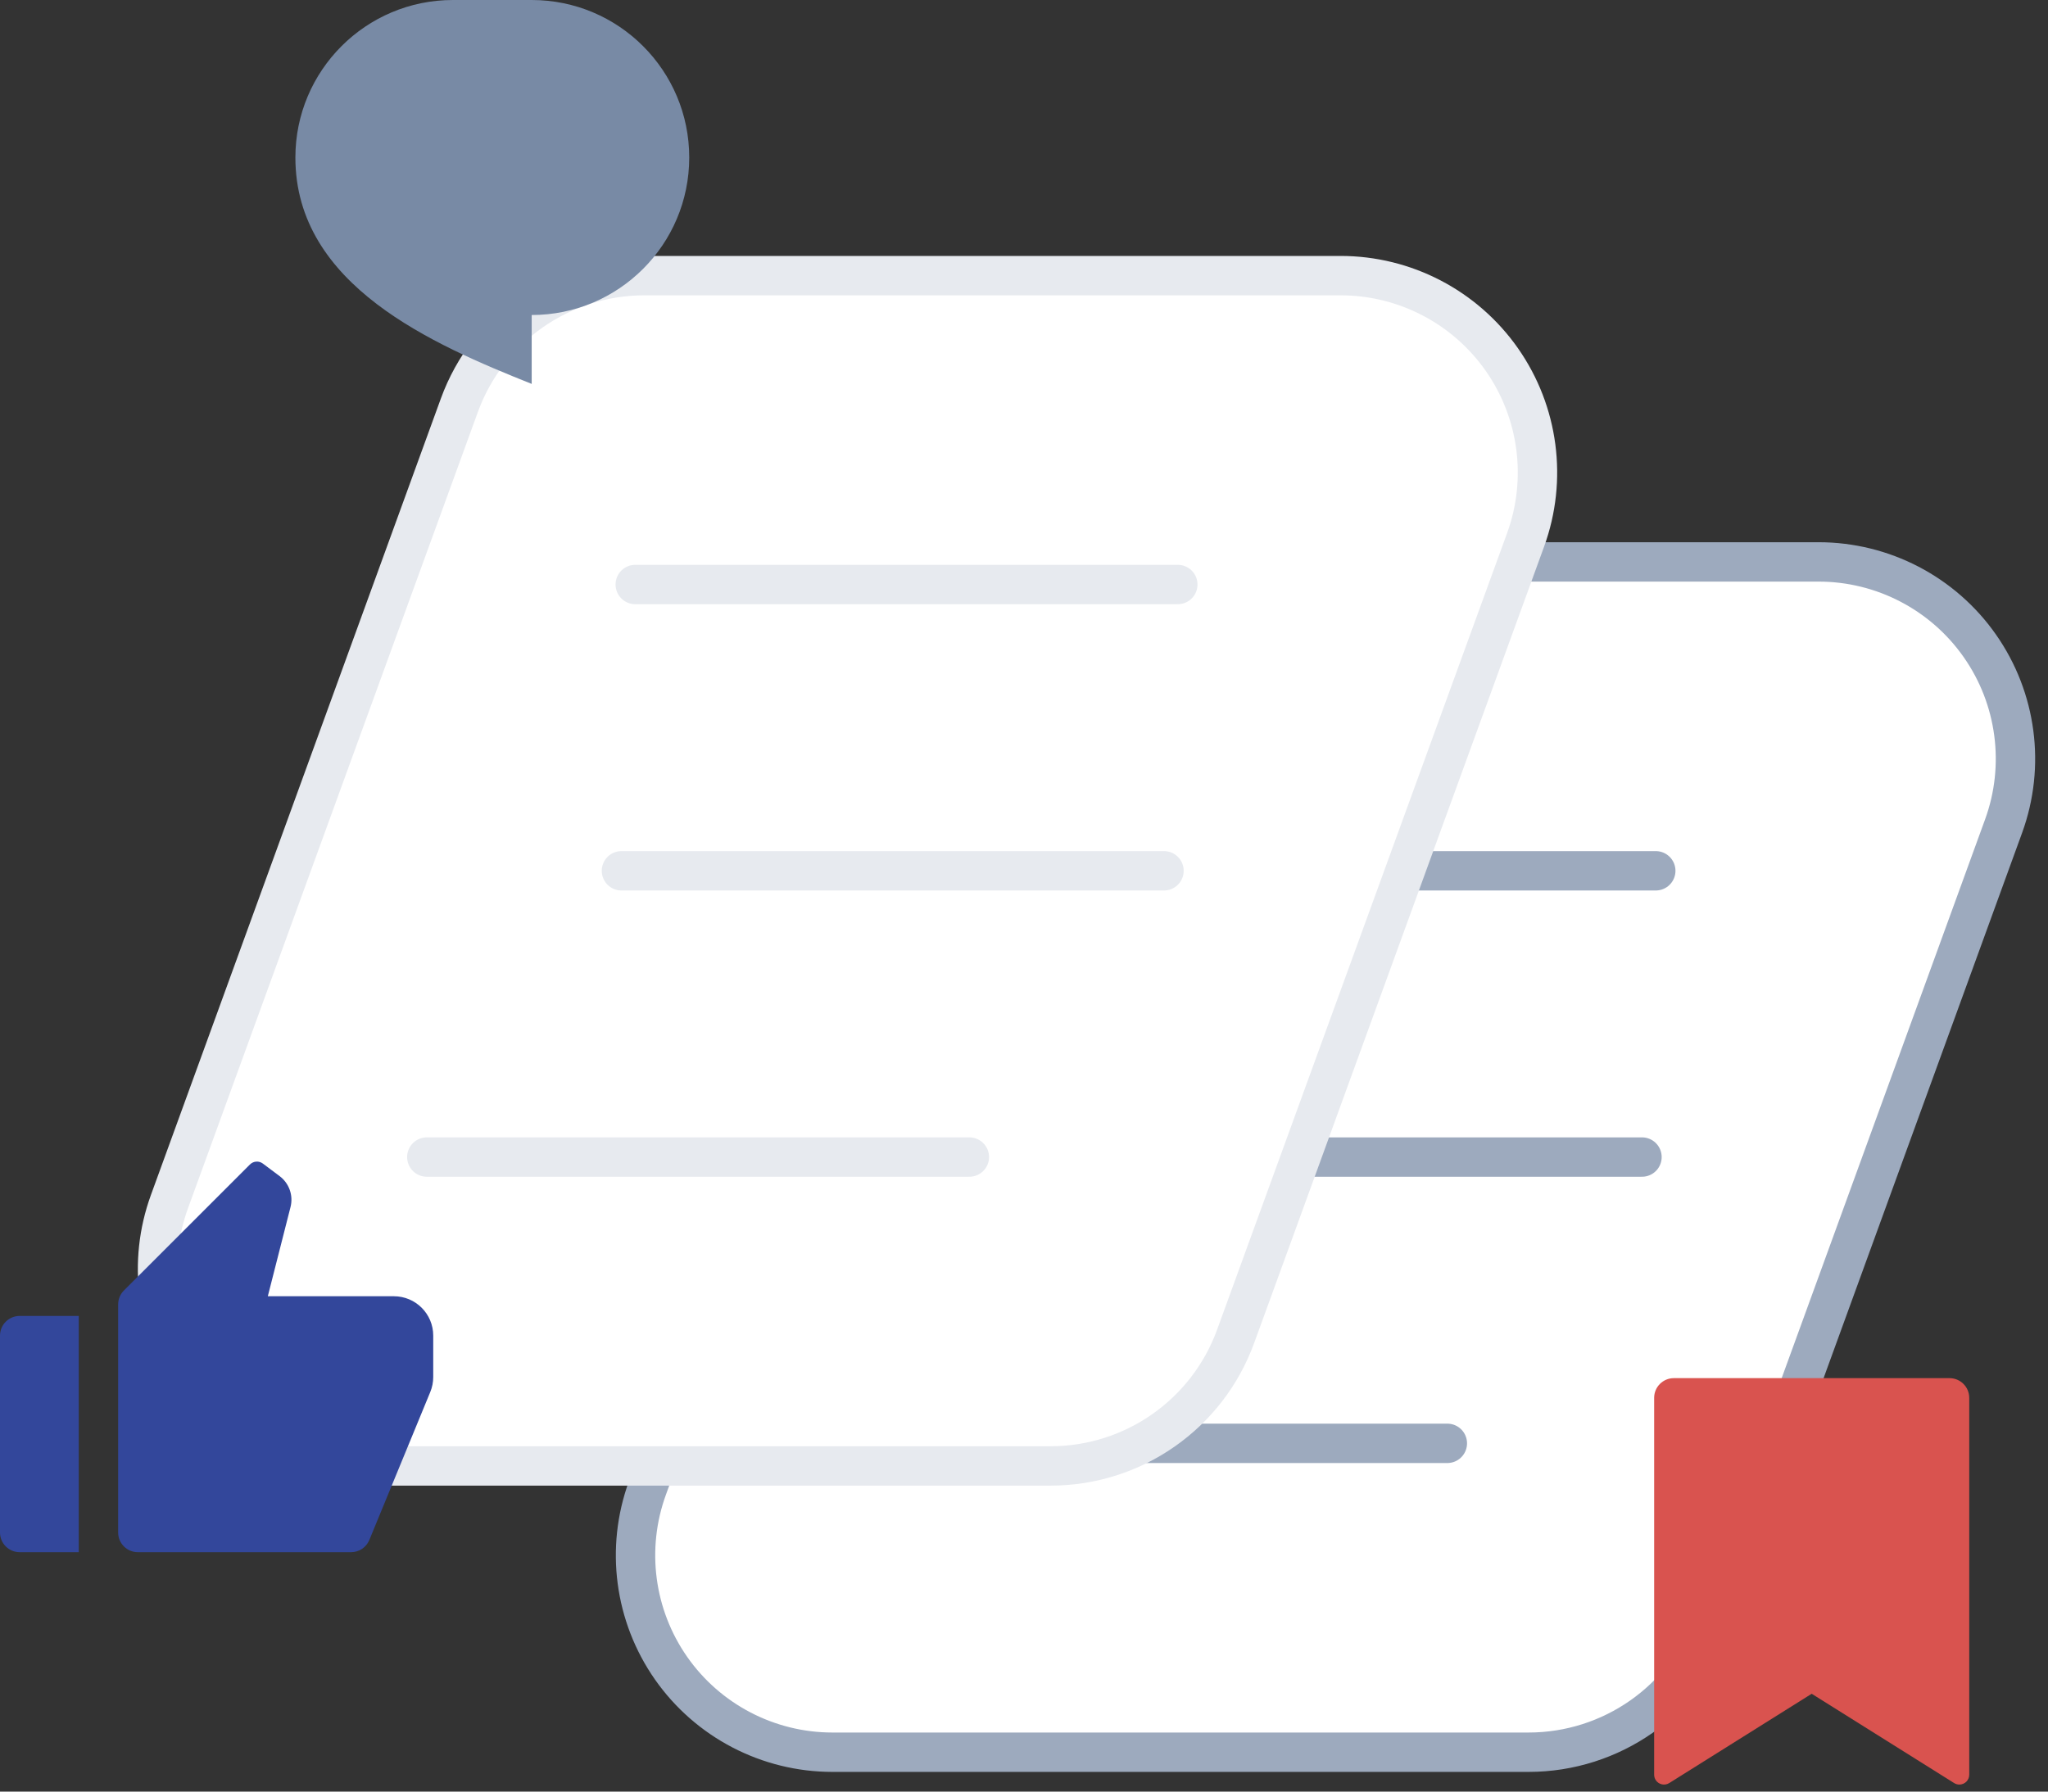 <svg width="104" height="91" viewBox="0 0 104 91" fill="none" xmlns="http://www.w3.org/2000/svg">
<rect x="0" y="0" width="104" height="91" fill="#333333" stroke="none"/>
<path fill-rule="evenodd" clip-rule="evenodd" d="M101.745 41.961C102.861 38.895 102.411 35.478 100.539 32.805C98.668 30.132 95.611 28.541 92.348 28.541C81.057 28.541 65.782 28.541 56.999 28.541C52.795 28.541 49.04 31.17 47.602 35.121C44.085 44.782 37.448 63.019 32.876 75.58C31.76 78.646 32.21 82.063 34.081 84.736C35.953 87.408 39.01 89 42.273 89C53.564 89 68.839 89 77.622 89C81.826 89 85.581 86.371 87.019 82.42C90.535 72.759 97.173 54.522 101.745 41.961Z" fill="white" stroke="#9DAABE" stroke-width="2" stroke-miterlimit="1.5" stroke-linecap="round" stroke-linejoin="round"/>
<path d="M56.531 44.23H84.082" stroke="#9DAABE" stroke-width="2" stroke-miterlimit="1.5" stroke-linecap="round" stroke-linejoin="round"/>
<path d="M55.831 58.77H83.382" stroke="#9DAABE" stroke-width="2" stroke-miterlimit="1.5" stroke-linecap="round" stroke-linejoin="round"/>
<path d="M45.947 73.311H73.498" stroke="#9DAABE" stroke-width="2" stroke-miterlimit="1.5" stroke-linecap="round" stroke-linejoin="round"/>
<path fill-rule="evenodd" clip-rule="evenodd" d="M77.472 27.42C78.588 24.354 78.138 20.937 76.267 18.264C74.395 15.592 71.338 14 68.075 14C56.784 14 41.509 14 32.726 14C28.522 14 24.767 16.629 23.329 20.58C19.813 30.241 13.175 48.478 8.603 61.039C7.487 64.105 7.937 67.522 9.809 70.195C11.68 72.868 14.737 74.459 18 74.459C29.291 74.459 44.566 74.459 53.349 74.459C57.553 74.459 61.308 71.83 62.746 67.879C66.263 58.218 72.9 39.981 77.472 27.42Z" fill="white" stroke="#E7EAEF" stroke-width="2" stroke-miterlimit="1.5" stroke-linecap="round" stroke-linejoin="round"/>
<path d="M32.259 29.689H59.81" stroke="#E7EAEF" stroke-width="2" stroke-miterlimit="1.5" stroke-linecap="round" stroke-linejoin="round"/>
<path d="M31.558 44.23H59.109" stroke="#E7EAEF" stroke-width="2" stroke-miterlimit="1.5" stroke-linecap="round" stroke-linejoin="round"/>
<path d="M21.674 58.77H49.225" stroke="#E7EAEF" stroke-width="2" stroke-miterlimit="1.5" stroke-linecap="round" stroke-linejoin="round"/>
<path d="M1 66.84H4V78.84H1C0.448 78.84 0 78.392 0 77.84V67.84C0 67.287 0.448 66.84 1 66.84ZM6.293 65.547L12.693 59.147C12.869 58.971 13.148 58.951 13.347 59.1L14.2 59.739C14.684 60.103 14.903 60.722 14.753 61.309L13.6 65.84H20C21.105 65.84 22 66.735 22 67.84V69.944C22 70.205 21.949 70.464 21.849 70.706L18.755 78.221C18.601 78.595 18.235 78.84 17.83 78.84H7C6.448 78.84 6 78.392 6 77.84V66.254C6 65.989 6.105 65.734 6.293 65.547Z" fill="#33479B"/>
<path d="M85 70H99C99.552 70 100 70.448 100 71V90.143C100 90.419 99.776 90.643 99.5 90.643C99.406 90.643 99.314 90.617 99.234 90.567L92 86.031L84.766 90.567C84.532 90.714 84.223 90.643 84.076 90.409C84.026 90.329 84 90.237 84 90.143V71C84 70.448 84.448 70 85 70Z" fill="#D9534F"/>
<path d="M23 0H27C31.418 0 35 3.582 35 8C35 12.418 31.418 16 27 16V19.5C22 17.5 15 14.5 15 8C15 3.582 18.582 0 23 0Z" fill="#788AA5"/>
</svg>
